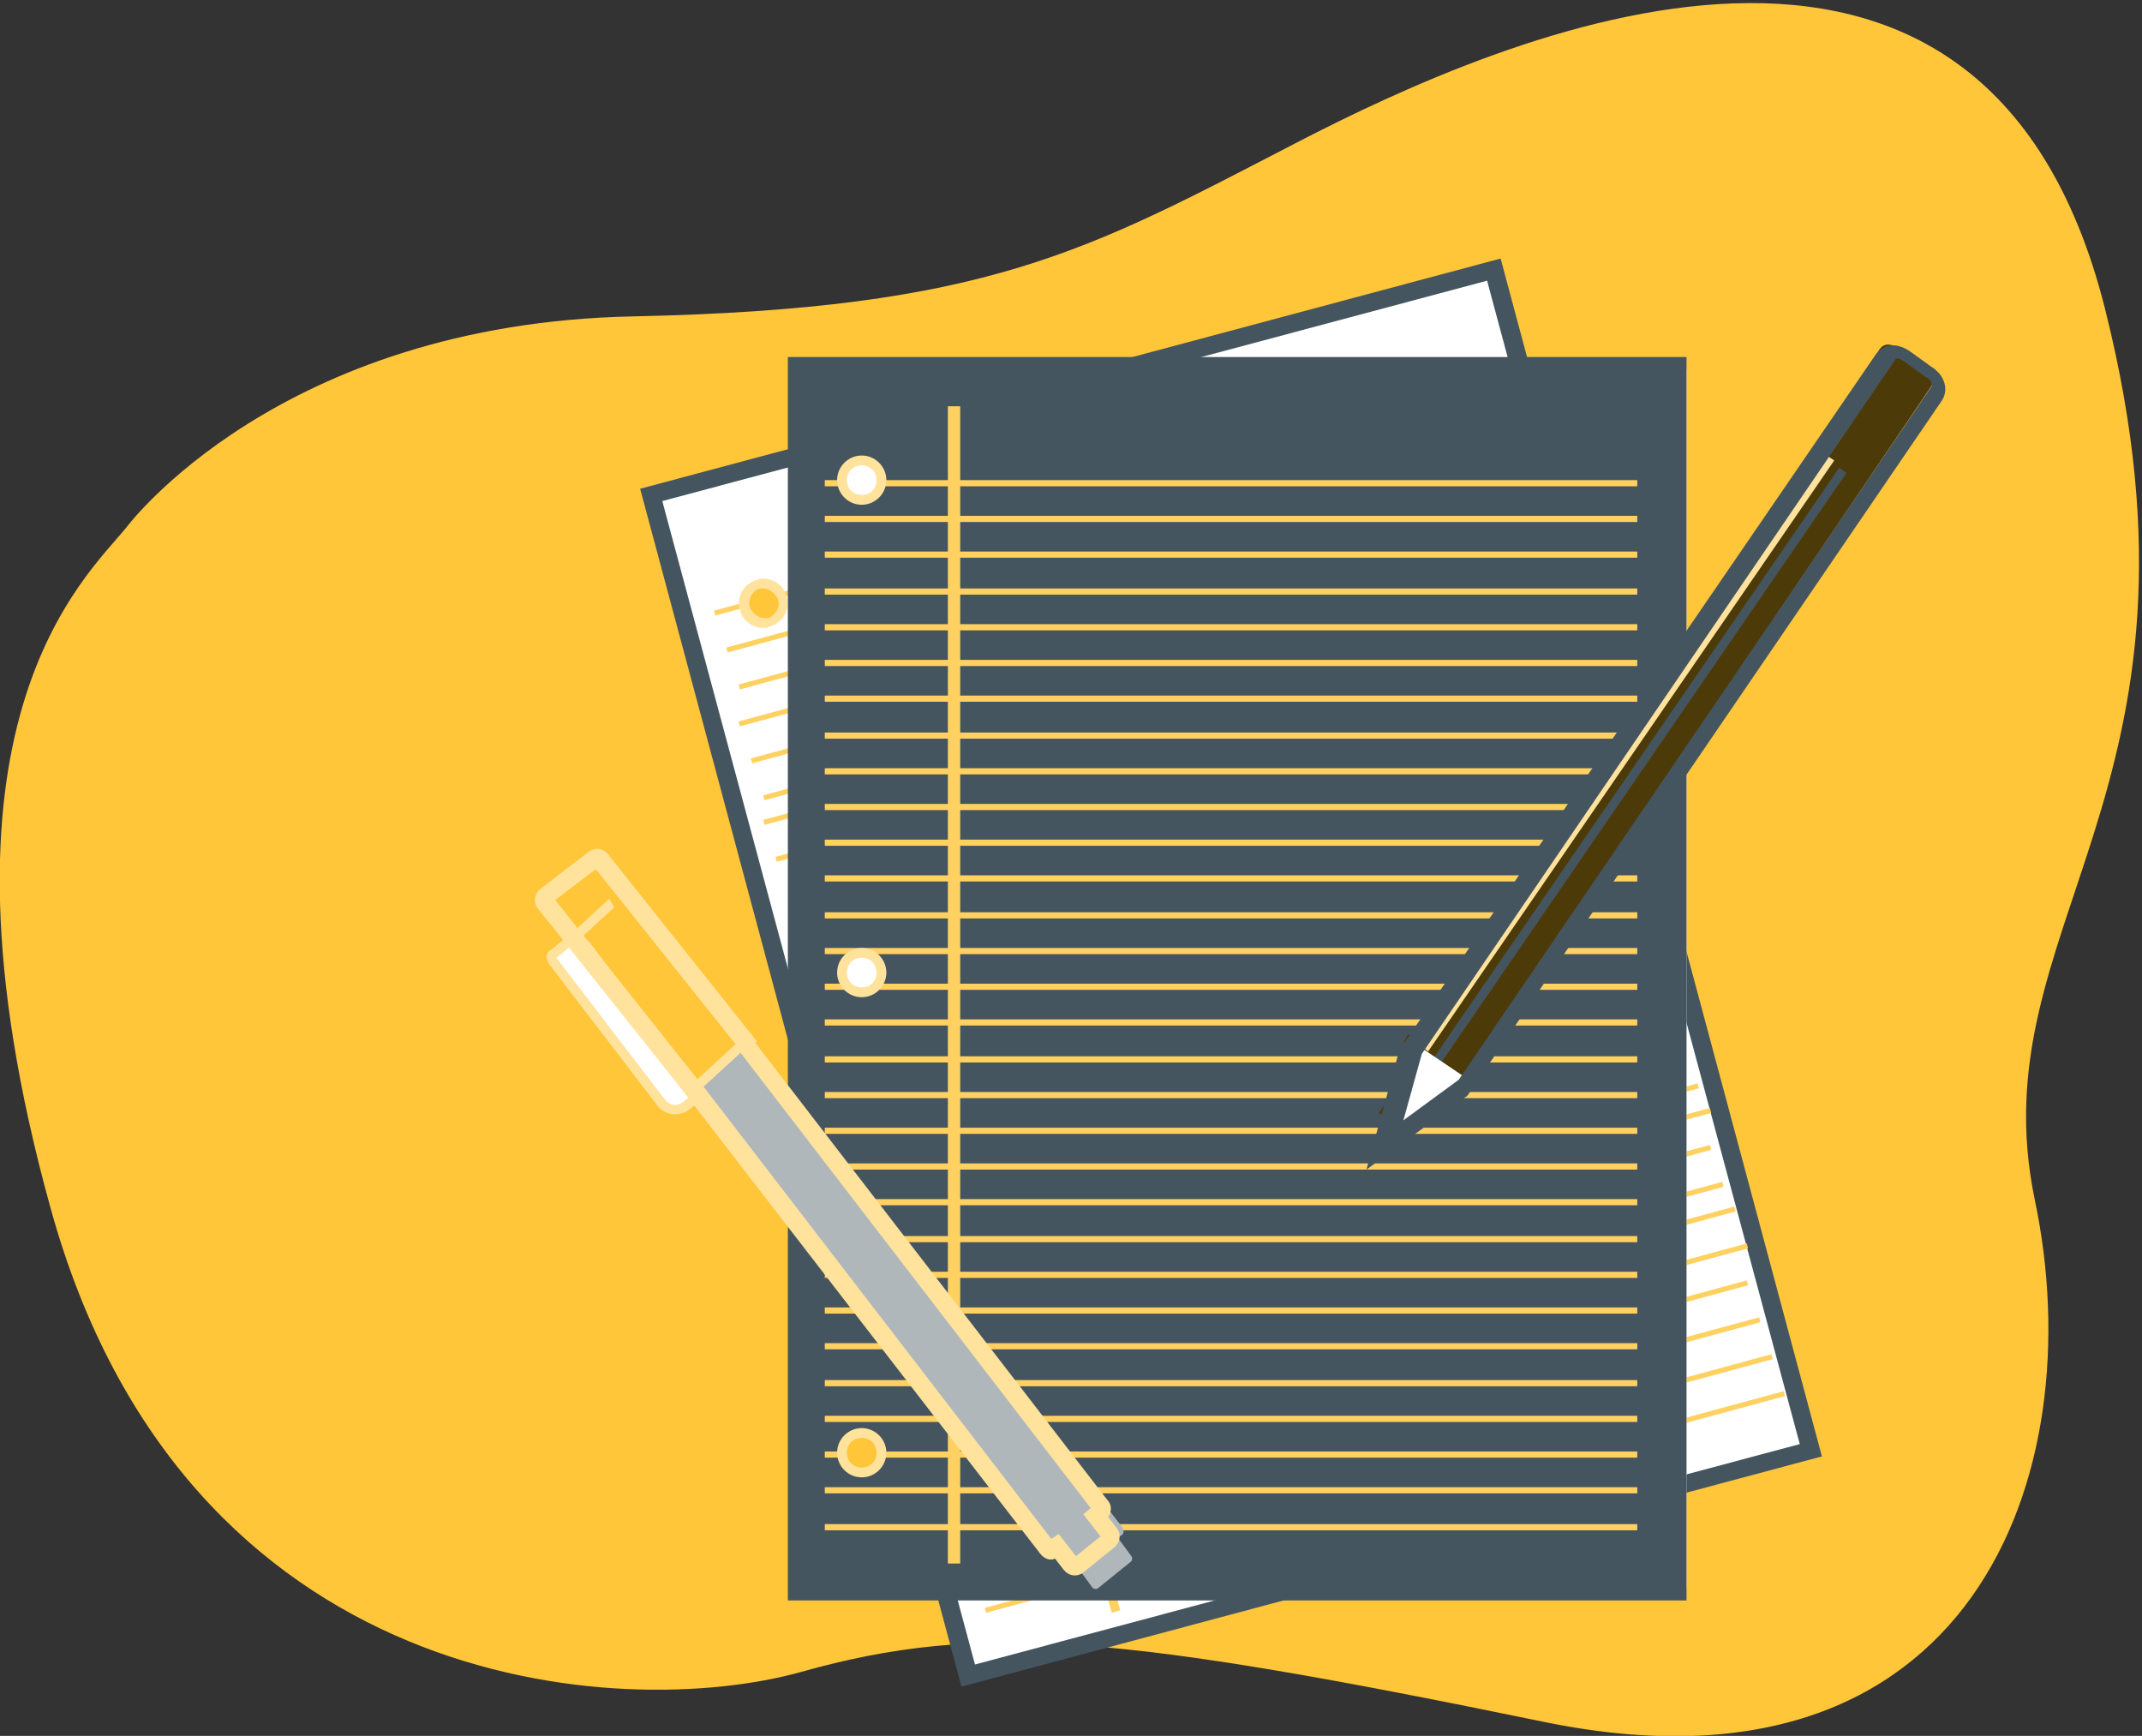 <?xml version="1.0" encoding="utf-8"?>
<!-- Generator: Adobe Illustrator 22.1.0, SVG Export Plug-In . SVG Version: 6.00 Build 0)  -->
<svg version="1.1" id="Layer_1" xmlns="http://www.w3.org/2000/svg" xmlns:xlink="http://www.w3.org/1999/xlink" x="0px" y="0px"
	 viewBox="0 0 174 141" style="enable-background:new 0 0 174 141;" xml:space="preserve">
<rect x="0" y="0" width="174" height="141" fill="#333333" stroke="none"/>
<style type="text/css">
	.st0{fill:#ffc63a;}
	.st1{fill:#FFFFFF;}
	.st2{fill:#45555F;}
	.st3{fill:#ffd161;}
	.st4{fill:#1485E0;}
	.st5{fill:#ffe29c;}
	.st6{fill:#B0B7BB;}
	.st7{fill:#4D3A09;} /* Updated to a lighter color for the paper */
</style>
<title>Page 1 Copy</title>
<desc>Created with Sketch.</desc>
<g id="Home">
	<g id="Mobile" transform="translate(-73, -2060)">
		<g id="Group-6" transform="translate(50, 2060)">
			<g id="Page-1-Copy" transform="translate(23, 0)">
				<g id="Group-3">
					<g>
						<g>
							<path id="Fill-1_9_" class="st0" d="M10.3,42.8c0,0,12.3-16.5,41.1-17.1s36.9-5.3,53.9-14.1s55.8-25.9,65.7,13.5
								s-10.4,50-5.7,72.4s-5.2,49.4-39.7,42.4c-34.5-7.1-45.9-8.2-60.5-4.1c-14.7,4.1-50.1,1.8-61-37.7C-6.8,58.7,7,46.9,10.3,42.8
								"/>
						</g>
					</g>
				</g>
				<polygon id="Fill-4" class="st1" points="147,117.2 78.7,135.5 53,39.8 121.3,21.5 				"/>
				<path id="Fill-6" class="st2" d="M53.8,40.7l25.4,94.5l67-17.9l-25.4-94.5L53.8,40.7z M78.1,137L52,39.7L121.9,21l26.1,97.3
					L78.1,137z"/>
				<polygon id="Fill-8" class="st3" points="90.3,131 66,40.2 66.7,40 91,130.8 				"/>
				<polygon id="Fill-10" class="st3" points="58.1,50 58,49.6 122.9,32 123,32.4 				"/>
				<polygon id="Fill-12" class="st3" points="59.1,53 59,52.6 123.9,35 124,35.4 				"/>
				<polygon id="Fill-14" class="st3" points="60.1,56 60,55.6 124.9,38 125,38.4 				"/>
				<polygon id="Fill-16" class="st3" points="60.1,59 60,58.6 124.9,41 125,41.4 				"/>
				<polygon id="Fill-18" class="st3" points="61.1,62 61,61.6 125.9,44 126,44.4 				"/>
				<polygon id="Fill-20" class="st3" points="62.1,65 62,64.6 126.9,47 127,47.4 				"/>
				<polygon id="Fill-22" class="st3" points="62.1,67 62,66.6 126.9,49 127,49.4 				"/>
				<polygon id="Fill-24" class="st3" points="63.1,70 63,69.6 127.9,52 128,52.4 				"/>
				<polygon id="Fill-26" class="st3" points="64.1,74 64,73.6 128.9,56 129,56.4 				"/>
				<polygon id="Fill-28" class="st3" points="65.1,77 65,76.6 129.9,59 130,59.4 				"/>
				<polygon id="Fill-30" class="st3" points="65.1,79 65,78.6 129.9,61 130,61.4 				"/>
				<polygon id="Fill-32" class="st3" points="66.1,82 66,81.6 130.9,64 131,64.4 				"/>
				<polygon id="Fill-34" class="st3" points="67.1,85 67,84.6 131.9,67 132,67.4 				"/>
				<polygon id="Fill-36" class="st3" points="68.1,87 68,86.6 132.9,69 133,69.4 				"/>
				<polygon id="Fill-38" class="st3" points="68.1,91 68,90.6 132.9,73 133,73.4 				"/>
				<polygon id="Fill-40" class="st3" points="69.1,94 69,93.6 133.9,76 134,76.4 				"/>
				<polygon id="Fill-42" class="st3" points="70.1,96 70,95.6 134.9,78 135,78.4 				"/>
				<polygon id="Fill-44" class="st3" points="72.1,99 72,98.6 136.9,81 137,81.4 				"/>
				<polygon id="Fill-46" class="st3" points="72.1,102 72,101.6 136.9,84 137,84.4 				"/>
				<polygon id="Fill-48" class="st3" points="73.1,106 73,105.6 137.9,88 138,88.4 				"/>
				<polygon id="Fill-50" class="st3" points="74.1,108 74,107.6 138.9,90 139,90.4 				"/>
				<polygon id="Fill-52" class="st3" points="74.1,111 74,110.6 138.9,93 139,93.4 				"/>
				<polygon id="Fill-54" class="st3" points="75.1,114 75,113.6 139.9,96 140,96.4 				"/>
				<polygon id="Fill-56" class="st3" points="76.1,116 76,115.6 140.9,98 141,98.4 				"/>
				<polygon id="Fill-58" class="st3" points="77.1,119 77,118.6 141.9,101 142,101.4 				"/>
				<polygon id="Fill-60" class="st3" points="77.1,122 77,121.6 141.9,104 142,104.4 				"/>
				<polygon id="Fill-62" class="st3" points="78.1,125 78,124.6 142.9,107 143,107.4 				"/>
				<polygon id="Fill-64" class="st3" points="79.1,128 79,127.6 143.9,110 144,110.4 				"/>
				<polygon id="Fill-66" class="st3" points="80.1,131 80,130.6 144.9,113 145,113.4 				"/>
				<path id="Fill-68" class="st1" d="M81.5,127c-0.7,0-1.3-0.5-1.4-1.1c-0.2-0.8,0.3-1.6,1.1-1.8c0.1,0,0.3-0.1,0.4-0.1
					c0.7,0,1.3,0.5,1.4,1.1c0.2,0.8-0.3,1.6-1.1,1.8C81.8,127,81.6,127,81.5,127"/>
				<path id="Fill-70" class="st4" d="M82,123c-0.2,0-0.3,0-0.5,0.1c-1.1,0.3-1.7,1.4-1.4,2.4c0.2,0.9,1,1.5,1.9,1.5
					c0.2,0,0.3,0,0.5-0.1c1.1-0.3,1.7-1.4,1.4-2.4C83.7,123.6,82.9,123,82,123 M82,123.8L82,123.8c0.5,0,1,0.4,1.2,0.9
					c0.2,0.6-0.2,1.3-0.8,1.5c-0.1,0-0.2,0-0.3,0c-0.5,0-1-0.4-1.2-0.9c-0.2-0.6,0.2-1.3,0.8-1.5C81.8,123.8,81.9,123.8,82,123.8"/>
				<path id="Fill-72" class="st1" d="M71.5,88c-0.7,0-1.3-0.5-1.4-1.1c-0.1-0.4-0.1-0.8,0.1-1.1c0.2-0.3,0.5-0.6,0.9-0.7
					c0.1,0,0.3-0.1,0.4-0.1c0.7,0,1.3,0.5,1.4,1.1c0.1,0.4,0.1,0.8-0.1,1.1c-0.2,0.3-0.5,0.6-0.9,0.7C71.8,88,71.6,88,71.5,88"/>
				<path id="Fill-74" class="st4" d="M71,84c-0.2,0-0.3,0-0.5,0.1c-1.1,0.3-1.7,1.4-1.4,2.4c0.2,0.9,1,1.5,1.9,1.5
					c0.2,0,0.3,0,0.5-0.1c1.1-0.3,1.7-1.4,1.4-2.4C72.7,84.6,71.9,84,71,84 M71,84.8L71,84.8c0.5,0,1,0.4,1.2,0.9
					c0.1,0.3,0,0.6-0.1,0.9c-0.2,0.3-0.4,0.5-0.7,0.6c-0.1,0-0.2,0-0.3,0c-0.5,0-1-0.4-1.2-0.9c-0.1-0.3,0-0.6,0.1-0.9
					c0.2-0.3,0.4-0.5,0.7-0.6C70.8,84.8,70.9,84.8,71,84.8"/>
				<path id="Fill-76" class="st0" d="M62,50.5c-0.7,0-1.3-0.5-1.4-1.1c-0.2-0.8,0.3-1.6,1.1-1.8c0.1,0,0.3-0.1,0.4-0.1
					c0.7,0,1.3,0.5,1.4,1.1c0.2,0.8-0.3,1.6-1.1,1.8C62.3,50.5,62.1,50.5,62,50.5"/>
				<path id="Fill-78" class="st5" d="M62,47c-0.2,0-0.3,0-0.5,0.1c-1.1,0.3-1.7,1.4-1.4,2.4c0.2,0.9,1,1.5,1.9,1.5
					c0.2,0,0.3,0,0.5-0.1c1.1-0.3,1.7-1.4,1.4-2.4C63.7,47.6,62.9,47,62,47 M62,47.8L62,47.8c0.5,0,1,0.4,1.2,0.9
					c0.2,0.6-0.2,1.3-0.8,1.5c-0.1,0-0.2,0-0.3,0c-0.5,0-1-0.4-1.2-0.9c-0.1-0.3,0-0.6,0.1-0.9c0.2-0.3,0.4-0.5,0.7-0.6
					C61.8,47.8,61.9,47.8,62,47.8"/>
				<g id="Clip-81">
				</g>
				<polygon id="Fill-80" class="st1" points="65,129 137,129 137,30 65,30 				"/>
				<path id="Fill-82" class="st2" d="M65.5,128.5h70v-98h-70V128.5z M64,130h73V29H64V130z"/>
				<polygon id="Fill-83" class="st3" points="77,127 78,127 78,33 77,33 				"/>
				<polygon id="Fill-84" class="st3" points="67,39.5 133,39.5 133,39 67,39 				"/>
				<polygon id="Fill-85" class="st3" points="67,42.4 133,42.4 133,41.9 67,41.9 				"/>
				<polygon id="Fill-86" class="st3" points="67,45.3 133,45.3 133,44.8 67,44.8 				"/>
				<polygon id="Fill-87" class="st3" points="67,48.3 133,48.3 133,47.8 67,47.8 				"/>
				<polygon id="Fill-88" class="st3" points="67,51.2 133,51.2 133,50.7 67,50.7 				"/>
				<polygon id="Fill-89" class="st3" points="67,54.1 133,54.1 133,53.6 67,53.6 				"/>
				<polygon id="Fill-90" class="st3" points="67,57 133,57 133,56.5 67,56.5 				"/>
				<polygon id="Fill-91" class="st3" points="67,60 133,60 133,59.5 67,59.5 				"/>
				<polygon id="Fill-92" class="st3" points="67,62.9 133,62.9 133,62.4 67,62.4 				"/>
				<polygon id="Fill-93" class="st3" points="67,65.8 133,65.8 133,65.3 67,65.3 				"/>
				<polygon id="Fill-94" class="st3" points="67,68.7 133,68.7 133,68.2 67,68.2 				"/>
				<polygon id="Fill-95" class="st3" points="67,71.6 133,71.6 133,71.1 67,71.1 				"/>
				<polygon id="Fill-96" class="st3" points="67,74.6 133,74.6 133,74.1 67,74.1 				"/>
				<polygon id="Fill-97" class="st3" points="67,77.5 133,77.5 133,77 67,77 				"/>
				<polygon id="Fill-98" class="st3" points="67,80.4 133,80.4 133,79.9 67,79.9 				"/>
				<polygon id="Fill-99" class="st3" points="67,83.3 133,83.3 133,82.8 67,82.8 				"/>
				<polygon id="Fill-100" class="st3" points="67,86.3 133,86.3 133,85.8 67,85.8 				"/>
				<polygon id="Fill-101" class="st3" points="67,89.2 133,89.2 133,88.7 67,88.7 				"/>
				<polygon id="Fill-102" class="st3" points="67,92.1 133,92.1 133,91.6 67,91.6 				"/>
				<polygon id="Fill-103" class="st3" points="67,95 133,95 133,94.5 67,94.5 				"/>
				<polygon id="Fill-104" class="st3" points="67,97.9 133,97.9 133,97.4 67,97.4 				"/>
				<polygon id="Fill-105" class="st3" points="67,100.9 133,100.9 133,100.4 67,100.4 				"/>
				<polygon id="Fill-109_1_" class="st3" points="67,115.5 133,115.5 133,115 67,115 				"/>
				<polygon id="Fill-106" class="st3" points="67,103.8 133,103.8 133,103.3 67,103.3 				"/>
				<polygon id="Fill-107" class="st3" points="67,106.7 133,106.7 133,106.2 67,106.2 				"/>
				<polygon id="Fill-108" class="st3" points="67,109.6 133,109.6 133,109.1 67,109.1 				"/>
				<polygon id="Fill-109" class="st3" points="67,112.6 133,112.6 133,112.1 67,112.1 				"/>
				<polygon id="Fill-111" class="st3" points="67,118.4 133,118.4 133,117.9 67,117.9 				"/>
				<polygon id="Fill-112" class="st3" points="67,121.3 133,121.3 133,120.8 67,120.8 				"/>
				<path id="Fill-113" class="st0" d="M70,119.5c-0.8,0-1.5-0.7-1.5-1.5s0.7-1.5,1.5-1.5s1.5,0.7,1.5,1.5S70.8,119.5,70,119.5"/>
				<polygon id="Fill-109_4_" class="st3" points="67,124.3 133,124.3 133,123.8 67,123.8 				"/>
				<path id="Fill-114" class="st5" d="M70,116c-1.1,0-2,0.9-2,2s0.9,2,2,2s2-0.9,2-2S71.1,116,70,116 M70,116.8
					c0.7,0,1.2,0.5,1.2,1.2s-0.5,1.2-1.2,1.2s-1.2-0.5-1.2-1.2S69.3,116.8,70,116.8"/>
				<path id="Fill-115" class="st1" d="M70,80.5c-0.8,0-1.5-0.7-1.5-1.5s0.7-1.5,1.5-1.5s1.5,0.7,1.5,1.5S70.8,80.5,70,80.5"/>
				<path id="Fill-116" class="st5" d="M70,77c-1.1,0-2,0.9-2,2s0.9,2,2,2s2-0.9,2-2S71.1,77,70,77 M70,77.8c0.7,0,1.2,0.5,1.2,1.2
					s-0.5,1.2-1.2,1.2s-1.2-0.5-1.2-1.2S69.3,77.8,70,77.8"/>
				<path id="Fill-117" class="st1" d="M70,40.5c-0.8,0-1.5-0.7-1.5-1.5s0.7-1.5,1.5-1.5s1.5,0.7,1.5,1.5S70.8,40.5,70,40.5"/>
				<path id="Fill-118" class="st5" d="M70,37c-1.1,0-2,0.9-2,2s0.9,2,2,2s2-0.9,2-2S71.1,37,70,37 M70,37.8c0.7,0,1.2,0.5,1.2,1.2
					s-0.5,1.2-1.2,1.2s-1.2-0.5-1.2-1.2S69.3,37.8,70,37.8"/>
				<path id="Fill-119" class="st1" d="M47.3,76.1c-1.4,0.2-2.2,1.6-2.2,1.6c-0.2,0.1-0.2,0.4-0.1,0.5l9.1,11.3
					c0.5,0.7,1.5,0.7,2.2,0.2l4.6-3.5"/>
				<path id="Fill-120" class="st5" d="M55.9,90.2c-0.8,0.5-1.9,0.4-2.5-0.4l-8.8-11.5c-0.1-0.2-0.2-0.4-0.2-0.6s0.1-0.4,0.3-0.5
					l2.1-1.7l0.5,0.6l-2.1,1.7L54,89.3c0.4,0.5,1,0.6,1.5,0.2l4.4-3.6l0.5,0.6L55.9,90.2C56,90.1,56,90.1,55.9,90.2"/>
				<path id="Fill-121" class="st6" d="M56,87.4l30.8,40.1c0.1,0.2,0.3,0.2,0.5,0.1l0.3-0.2l1.1,1.5c0.1,0.2,0.4,0.2,0.5,0.1
					l2.6-2.1c0.2-0.1,0.2-0.4,0.1-0.5l-1.1-1.5l0.3-0.2c0.2-0.1,0.2-0.4,0.1-0.6L60.3,84L56,87.4z"/>
				<path id="Fill-122" class="st5" d="M86,124.6l1.4,1.8l2-1.6L88,123l0.6-0.5L58.3,83.1l-3.2,2.5L85.4,125L86,124.6z M87.9,127.8
					c-0.5,0.3-1.1,0.2-1.5-0.3l-0.7-0.9c-0.4,0.2-0.9,0-1.2-0.4L53,85.4l5.5-4.4L90,121.9c0.2,0.2,0.3,0.6,0.2,0.9
					c0,0.2-0.1,0.3-0.2,0.4l0.7,0.9c0.4,0.5,0.3,1.2-0.2,1.6L87.9,127.8z"/>
				<path id="Fill-123" class="st0" d="M56.5,88L44.9,72.6c-0.1-0.2-0.1-0.4,0.1-0.5l3.7-3c0.2-0.1,0.4-0.1,0.5,0.1l11.6,15.4"/>
				<path id="Fill-124" class="st5" d="M55.8,89L43.7,73.8c-0.4-0.5-0.3-1.2,0.2-1.6l3.9-3c0.5-0.4,1.2-0.3,1.6,0.2l12.1,15.2
					l-1.2,0.9L48.4,70.6l-3.3,2.5l11.9,15L55.8,89z"/>
				<polygon id="Fill-125" class="st5" points="56.9,88.5 56.5,87.8 60.1,84.5 60.5,85.2 				"/>
				<polygon id="Fill-126" class="st5" points="46.3,77 45.9,76.3 49.5,73 49.9,73.7 				"/>
				<path id="Fill-127" class="st7" d="M154.3,28.3l1.8,1.3c0.7,0.5,1.2,1.2,0.7,1.9l-38.5,56.8L112,93l2.1-7.7l38.5-56.8
					C153,27.8,153.6,27.9,154.3,28.3"/>
				<polygon id="Fill-128" class="st2" points="150,38.4 116.6,87 116,86.6 149.4,38 				"/>
				<polygon id="Fill-129" class="st5" points="149,37.4 115.6,86 115,85.6 148.4,37 				"/>
				<polygon id="Fill-130" class="st7" points="117,86.3 116.6,87 114,84.7 114.4,84 				"/>
				<polygon id="Fill-131" class="st1" points="119.3,87.7 113.3,91.8 115,84.8 				"/>
				<polygon id="Fill-132" class="st7" points="113,89 114,89.6 113,91 112,90.4 				"/>
				<path id="Fill-133" class="st2" d="M118.5,87.7l38.4-56.3c0-0.1,0.1-0.2-0.1-0.5c-0.1-0.1-0.2-0.2-0.4-0.3l-1.8-1.3
					c-0.5-0.3-0.6-0.2-0.7,0l-38.4,56.3L114,91L118.5,87.7z M157.5,30.3c0.6,0.7,0.7,1.6,0.2,2.3L119.2,89l-8.2,6l2.7-9.8l0.1-0.1
					l38.5-56.2c0.7-1,1.7-1.1,2.8-0.4l1.8,1.3C157.1,29.9,157.3,30.1,157.5,30.3L157.5,30.3z"/>
			</g>
		</g>
	</g>
</g>
<rect x="157.7" y="-63.3" class="st2" width="89.5" height="49.3"/>
<rect x="-80.8" y="-69.3" class="st6" width="67" height="55.3"/>
<rect x="-14.8" y="-65.1" class="st3" width="47.7" height="38.7"/>
<rect x="105.1" y="-61.7" class="st5" width="51.6" height="35.3"/>
<rect x="33.5" y="-88.7" class="st0" width="72" height="72"/>
</svg>
